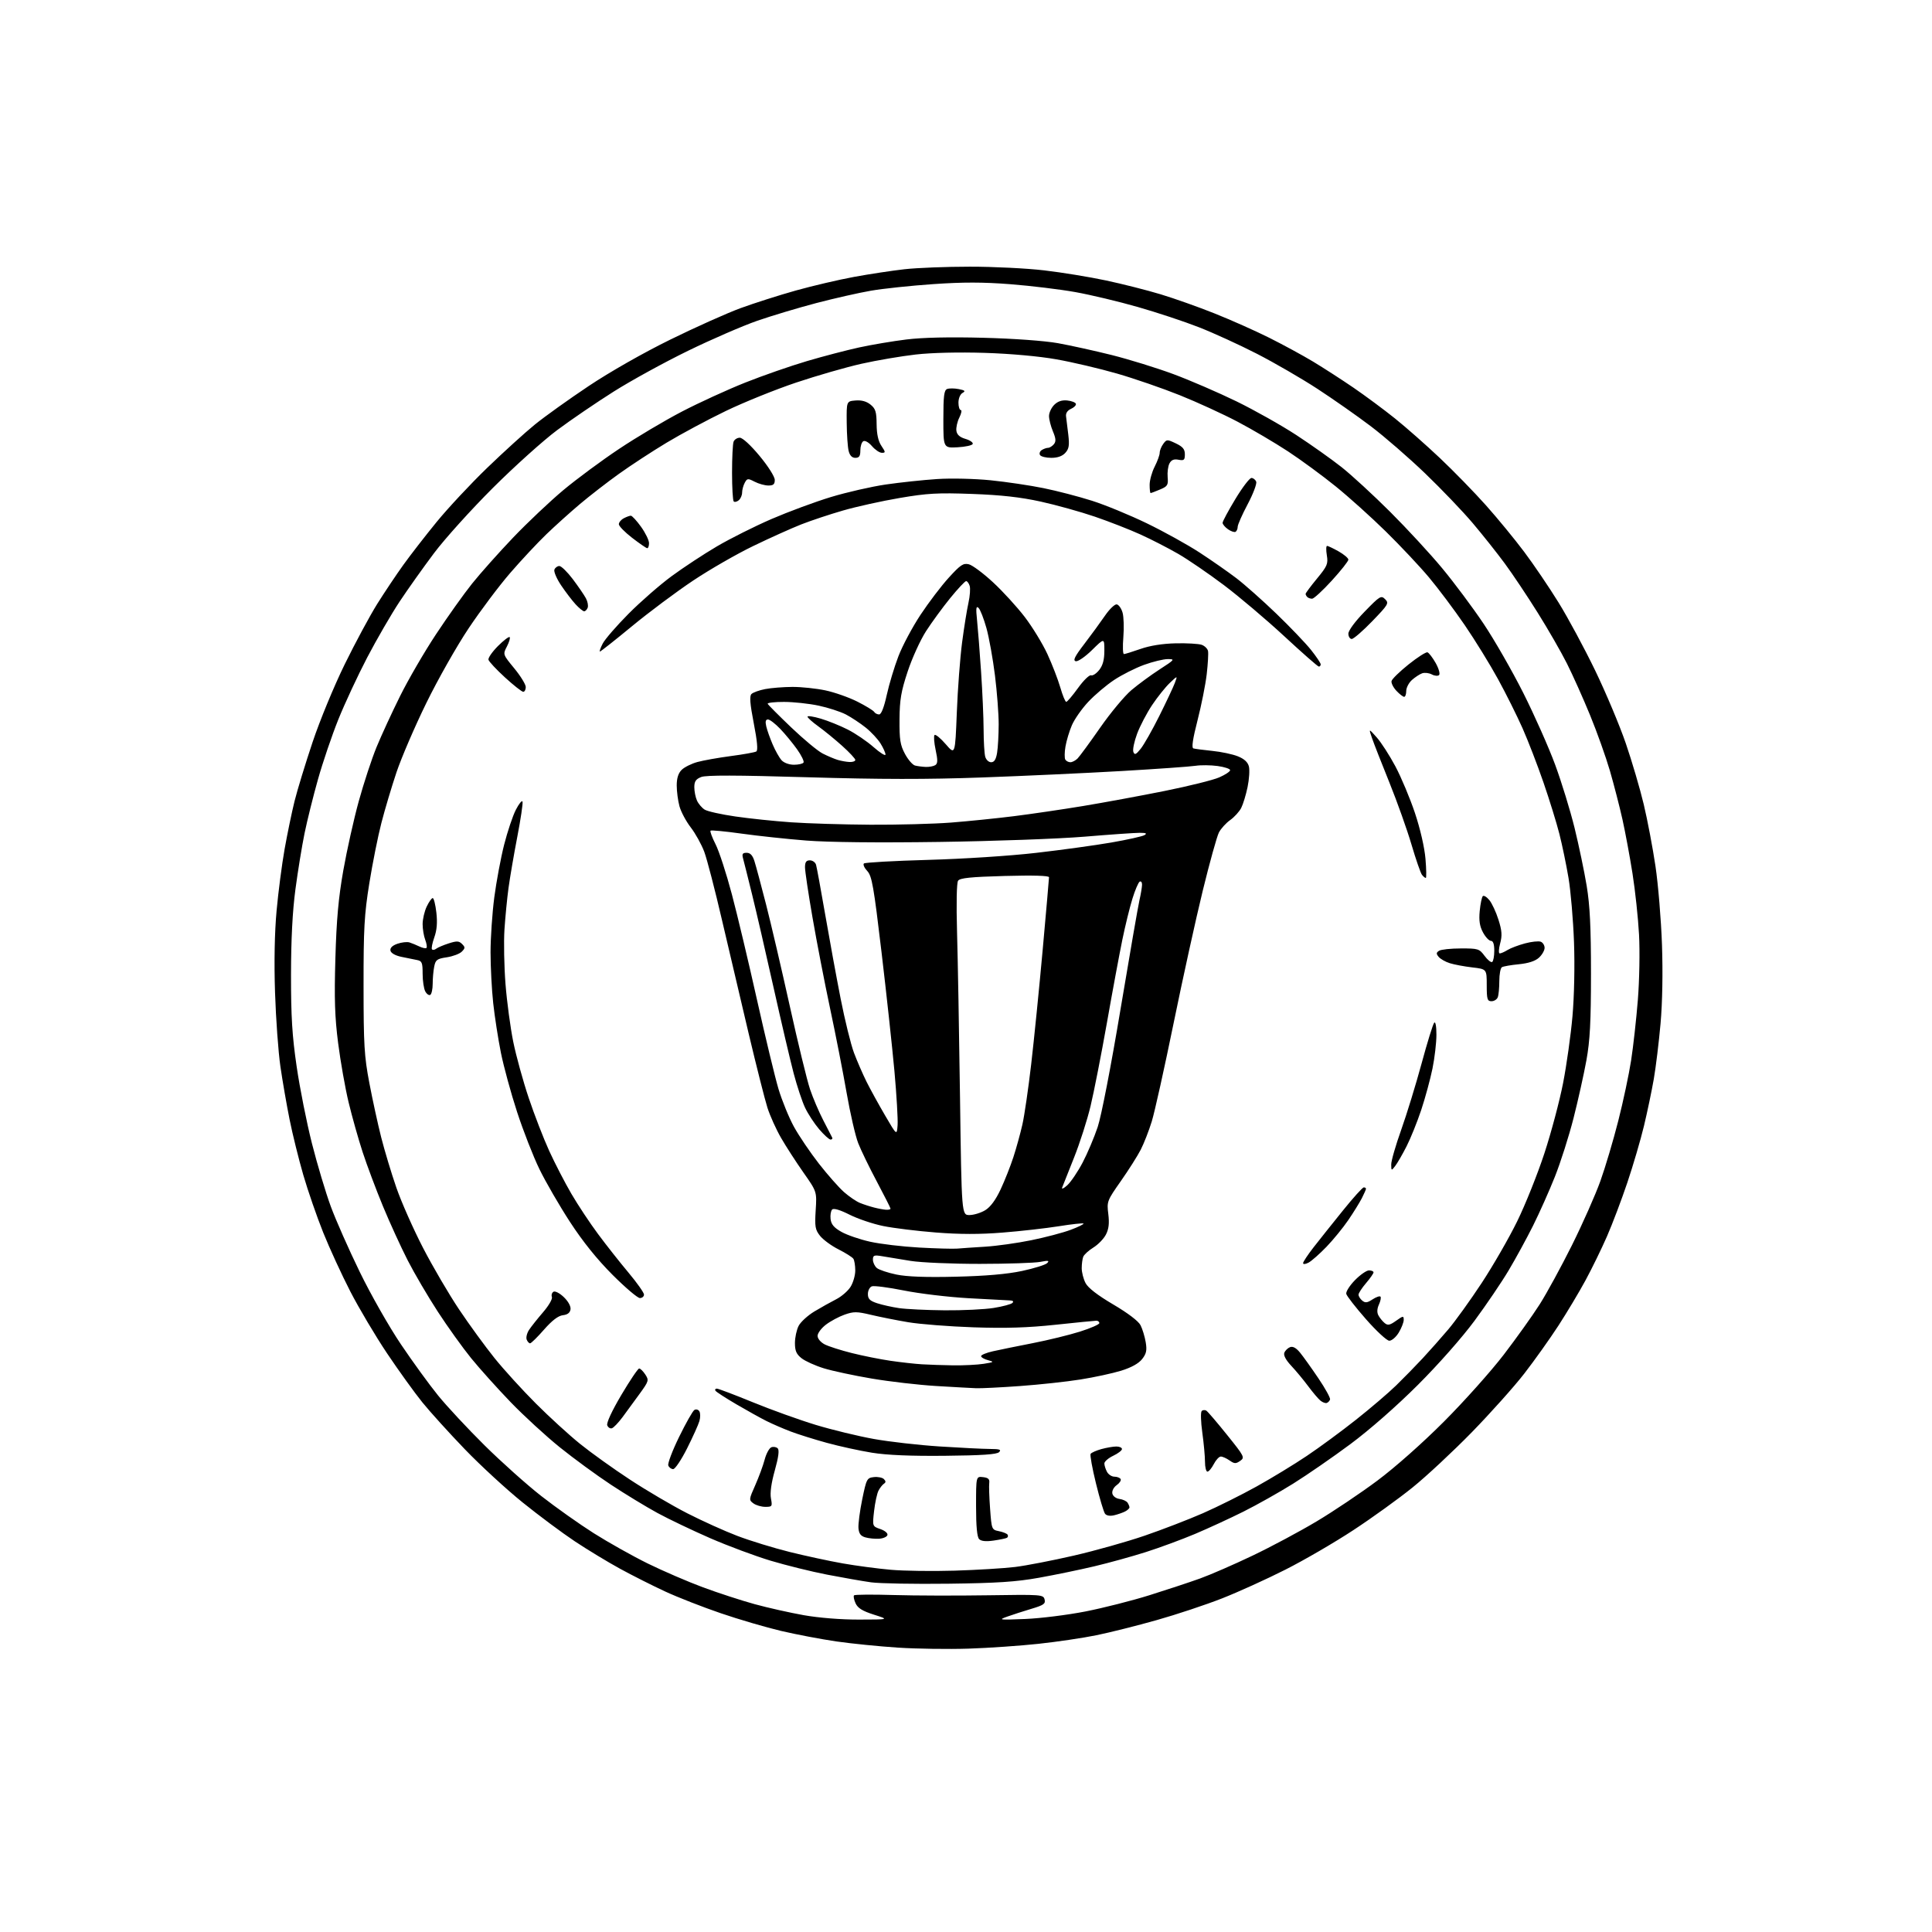 <?xml version="1.0" encoding="UTF-8" standalone="no"?>
<svg 
  version="1.1" 
  xmlns="http://www.w3.org/2000/svg" 
  xmlns:xlink="http://www.w3.org/1999/xlink" 
  xmlns:svg="http://www.w3.org/2000/svg"
  xmlns:rdf="http://www.w3.org/1999/02/22-rdf-syntax-ns#"
  xmlns:cc="http://creativecommons.org/ns#"
  xmlns:dc="http://purl.org/dc/elements/1.1/"
  viewBox="0 0 768 768"
  width="768"
  height="768"
>
<style>svg {background-color: white; }</style>"
<path stroke="none" fill="black" fill-rule="evenodd" d="M385.00,655.36C377.02,655.62 364.43,655.44 357.00,654.96C349.57,654.48 338.55,653.37 332.50,652.50C326.45,651.62 316.55,649.74 310.50,648.32C304.45,646.89 293.65,643.73 286.50,641.28C279.35,638.84 269.45,634.97 264.50,632.68C259.55,630.40 251.45,626.31 246.50,623.61C241.55,620.90 233.45,615.99 228.50,612.70C223.55,609.41 214.22,602.46 207.77,597.26C201.32,592.06 190.97,582.53 184.77,576.09C178.57,569.65 170.97,561.26 167.88,557.44C164.79,553.62 158.49,544.87 153.88,538.00C149.27,531.12 142.70,520.06 139.28,513.43C135.86,506.79 131.00,496.22 128.48,489.95C125.96,483.67 122.39,473.35 120.55,467.02C118.72,460.68 116.26,450.77 115.11,445.00C113.95,439.23 112.31,429.77 111.47,424.00C110.63,418.23 109.67,404.95 109.33,394.50C108.93,382.37 109.16,370.62 109.95,362.00C110.63,354.57 112.06,343.55 113.14,337.50C114.22,331.45 115.99,322.90 117.08,318.50C118.17,314.10 121.40,303.54 124.25,295.03C127.12,286.44 132.82,272.64 137.05,264.03C141.24,255.49 147.05,244.71 149.95,240.07C152.86,235.44 157.52,228.46 160.32,224.57C163.11,220.68 169.07,213.00 173.56,207.50C178.06,202.00 187.09,192.32 193.64,186.00C200.19,179.68 208.74,171.91 212.65,168.74C216.55,165.57 226.17,158.69 234.02,153.45C242.41,147.85 255.74,140.26 266.39,135.03C276.35,130.13 288.93,124.50 294.33,122.51C299.74,120.53 309.64,117.37 316.33,115.49C323.03,113.62 333.45,111.18 339.50,110.07C345.55,108.96 354.55,107.59 359.50,107.03C364.45,106.47 376.15,106.01 385.51,106.01C394.86,106.00 408.19,106.66 415.12,107.48C422.06,108.29 433.08,110.09 439.62,111.48C446.15,112.87 455.94,115.35 461.37,116.99C466.80,118.63 476.48,122.06 482.87,124.62C489.27,127.17 499.00,131.50 504.50,134.25C510.00,137.00 517.88,141.28 522.00,143.76C526.12,146.25 533.33,150.90 538.00,154.09C542.67,157.29 550.10,162.79 554.50,166.32C558.90,169.85 566.96,176.96 572.42,182.12C577.88,187.28 586.09,195.71 590.68,200.86C595.27,206.00 602.11,214.33 605.88,219.36C609.65,224.38 615.80,233.45 619.54,239.50C623.29,245.55 629.83,257.70 634.09,266.50C638.34,275.30 643.83,288.35 646.28,295.50C648.73,302.65 651.95,313.58 653.42,319.78C654.90,325.99 656.99,337.01 658.07,344.28C659.15,351.55 660.32,365.60 660.66,375.50C661.05,386.62 660.83,398.63 660.09,406.92C659.43,414.30 658.23,424.20 657.41,428.92C656.59,433.64 654.83,442.03 653.50,447.58C652.17,453.12 649.20,463.24 646.90,470.08C644.60,476.91 640.95,486.55 638.79,491.50C636.62,496.45 632.78,504.32 630.24,509.00C627.71,513.67 622.86,521.77 619.47,527.00C616.07,532.23 609.99,540.77 605.94,546.00C601.89,551.23 592.48,561.74 585.04,569.37C577.59,576.99 567.00,586.87 561.50,591.30C556.00,595.74 545.43,603.37 538.00,608.24C530.58,613.12 518.43,620.19 511.00,623.94C503.58,627.70 492.25,632.84 485.83,635.37C479.41,637.89 467.71,641.79 459.83,644.01C451.95,646.24 441.15,648.95 435.84,650.03C430.53,651.12 420.18,652.65 412.84,653.44C405.50,654.23 392.98,655.10 385.00,655.36zM341.50,643.81C353.50,643.79 353.50,643.79 347.39,641.85C342.81,640.39 340.99,639.26 340.10,637.33C339.45,635.90 339.18,634.48 339.50,634.17C339.81,633.85 346.92,633.80 355.28,634.05C363.65,634.30 380.45,634.34 392.61,634.15C414.02,633.82 414.73,633.87 415.24,635.80C415.68,637.50 414.92,638.05 410.13,639.49C407.03,640.41 402.70,641.81 400.50,642.59C396.70,643.94 397.06,643.99 407.50,643.57C413.55,643.33 424.35,641.98 431.50,640.58C438.65,639.17 450.12,636.26 457.00,634.10C463.88,631.94 472.88,628.97 477.00,627.49C481.12,626.01 490.54,621.91 497.92,618.38C505.31,614.86 516.78,608.72 523.42,604.75C530.07,600.78 540.90,593.51 547.49,588.59C554.54,583.34 565.48,573.64 574.03,565.07C582.02,557.06 592.71,545.10 597.77,538.50C602.82,531.90 609.25,522.90 612.05,518.50C614.85,514.10 620.62,503.52 624.87,495.00C629.11,486.48 634.20,475.00 636.17,469.50C638.14,464.00 641.35,453.20 643.30,445.50C645.26,437.80 647.55,427.00 648.40,421.50C649.25,416.00 650.45,405.20 651.07,397.50C651.69,389.77 651.90,378.13 651.54,371.50C651.18,364.90 650.02,354.00 648.95,347.27C647.89,340.54 646.09,330.87 644.96,325.77C643.82,320.67 641.58,311.98 639.98,306.45C638.37,300.93 634.81,290.93 632.05,284.23C629.30,277.53 625.18,268.33 622.89,263.78C620.61,259.22 615.36,250.10 611.22,243.50C607.09,236.90 601.22,228.12 598.18,224.00C595.15,219.88 589.43,212.68 585.47,208.00C581.52,203.32 573.00,194.42 566.54,188.21C560.08,182.00 550.36,173.56 544.93,169.45C539.51,165.34 529.94,158.64 523.67,154.55C517.40,150.46 506.61,144.21 499.68,140.65C492.76,137.10 482.36,132.34 476.57,130.08C470.79,127.81 459.86,124.19 452.28,122.03C444.70,119.86 433.51,117.19 427.41,116.10C421.31,115.01 409.72,113.61 401.66,112.98C390.82,112.13 382.82,112.12 371.01,112.94C362.22,113.54 351.09,114.72 346.27,115.55C341.44,116.38 331.65,118.60 324.50,120.47C317.35,122.35 306.77,125.52 301.00,127.52C295.23,129.53 282.85,134.89 273.50,139.45C264.15,144.00 250.85,151.30 243.95,155.66C237.04,160.02 226.92,166.92 221.45,171.00C215.98,175.08 204.49,185.41 195.92,193.96C187.35,202.51 176.83,214.16 172.55,219.86C168.27,225.56 162.08,234.27 158.80,239.22C155.52,244.18 149.75,254.14 145.97,261.36C142.20,268.59 137.03,279.68 134.49,286.00C131.95,292.32 128.31,303.02 126.41,309.77C124.50,316.53 122.10,326.20 121.06,331.27C120.02,336.35 118.39,346.35 117.44,353.50C116.27,362.27 115.70,373.34 115.68,387.50C115.67,404.15 116.13,411.71 117.93,424.00C119.17,432.52 121.91,446.28 124.01,454.57C126.11,462.85 129.48,474.10 131.49,479.57C133.50,485.03 138.70,496.77 143.03,505.66C147.36,514.56 154.71,527.49 159.38,534.40C164.04,541.32 170.69,550.47 174.16,554.74C177.62,559.01 185.91,567.90 192.57,574.50C199.24,581.10 209.39,590.18 215.13,594.67C220.87,599.16 230.28,605.83 236.04,609.48C241.79,613.12 251.45,618.54 257.50,621.52C263.55,624.49 273.43,628.75 279.46,630.99C285.49,633.22 294.72,636.23 299.96,637.67C305.21,639.11 314.00,641.08 319.50,642.06C325.49,643.12 334.31,643.83 341.50,643.81zM377.00,629.55C363.52,629.72 349.70,629.47 346.27,629.00C342.85,628.52 334.97,627.14 328.77,625.94C322.57,624.74 312.47,622.24 306.33,620.40C300.19,618.55 289.39,614.53 282.33,611.46C275.27,608.38 265.83,603.87 261.34,601.43C256.86,598.99 248.53,593.93 242.84,590.18C237.15,586.43 228.00,579.73 222.50,575.30C217.00,570.86 208.22,562.80 202.98,557.37C197.75,551.94 190.69,544.09 187.30,539.92C183.91,535.74 177.94,527.42 174.04,521.42C170.13,515.41 164.74,506.23 162.06,501.00C159.39,495.77 154.96,486.10 152.23,479.50C149.50,472.90 145.87,463.23 144.16,458.00C142.45,452.77 139.94,443.87 138.58,438.21C137.22,432.55 135.35,421.97 134.42,414.71C133.09,404.32 132.85,397.13 133.32,381.00C133.76,365.52 134.54,356.95 136.47,346.00C137.88,338.02 140.64,325.65 142.61,318.50C144.58,311.35 147.76,301.68 149.68,297.00C151.60,292.32 155.83,283.16 159.07,276.64C162.31,270.11 168.72,259.09 173.32,252.14C177.91,245.19 184.36,236.12 187.66,232.00C190.96,227.88 198.32,219.62 204.03,213.64C209.74,207.67 218.71,199.20 223.96,194.81C229.21,190.43 239.16,183.06 246.09,178.45C253.01,173.83 264.26,167.15 271.09,163.60C277.91,160.05 289.24,154.87 296.25,152.08C303.26,149.29 314.28,145.46 320.75,143.55C327.21,141.64 336.55,139.20 341.50,138.12C346.45,137.04 354.92,135.61 360.32,134.95C366.67,134.16 377.44,133.92 390.82,134.27C402.99,134.58 415.20,135.47 420.50,136.41C425.45,137.30 435.12,139.43 442.00,141.15C448.88,142.88 459.90,146.29 466.50,148.74C473.10,151.19 484.35,156.06 491.50,159.54C498.65,163.03 509.36,169.06 515.29,172.93C521.22,176.81 529.32,182.55 533.29,185.69C537.26,188.83 545.94,196.82 552.59,203.45C559.24,210.08 568.58,220.19 573.33,225.93C578.09,231.67 585.48,241.57 589.74,247.93C594.01,254.29 601.12,266.70 605.55,275.50C609.97,284.30 615.67,297.12 618.20,304.00C620.74,310.88 624.21,322.19 625.92,329.13C627.62,336.08 629.79,346.43 630.73,352.13C632.02,359.93 632.44,368.57 632.44,387.00C632.43,406.29 632.05,413.63 630.62,421.50C629.62,427.00 627.32,437.35 625.50,444.50C623.68,451.65 620.34,462.12 618.09,467.77C615.84,473.42 611.93,482.19 609.39,487.27C606.85,492.35 602.50,500.32 599.71,505.00C596.93,509.68 590.83,518.67 586.16,525.00C581.23,531.68 571.78,542.39 563.59,550.56C555.15,558.99 544.41,568.41 536.80,574.06C529.81,579.26 519.56,586.33 514.02,589.79C508.49,593.24 499.58,598.25 494.23,600.92C488.88,603.59 480.23,607.57 475.00,609.78C469.77,611.98 461.00,615.22 455.50,616.97C450.00,618.72 440.78,621.27 435.02,622.63C429.26,624.00 419.36,626.04 413.02,627.18C403.93,628.81 396.33,629.31 377.00,629.55zM379.50,624.36C388.30,624.09 399.10,623.43 403.50,622.90C407.90,622.36 418.43,620.32 426.89,618.37C435.36,616.42 448.01,612.86 455.00,610.46C461.99,608.07 472.43,604.04 478.20,601.52C483.96,598.99 493.56,594.21 499.53,590.89C505.50,587.57 514.46,582.12 519.44,578.77C524.43,575.43 533.23,568.96 539.00,564.39C544.77,559.82 551.98,553.67 555.00,550.72C558.02,547.78 562.77,542.92 565.55,539.93C568.32,536.94 572.88,531.80 575.68,528.50C578.48,525.20 584.47,516.88 589.00,510.00C593.52,503.12 599.87,492.10 603.10,485.50C606.34,478.90 611.20,466.75 613.91,458.50C616.62,450.25 619.97,437.65 621.36,430.50C622.75,423.35 624.43,411.43 625.08,404.00C625.78,396.05 626.03,383.92 625.69,374.50C625.37,365.70 624.39,354.23 623.51,349.00C622.63,343.77 621.00,335.90 619.88,331.50C618.77,327.10 615.91,317.88 613.54,311.00C611.17,304.12 607.43,294.45 605.24,289.50C603.04,284.55 598.67,275.77 595.51,270.00C592.36,264.23 586.40,254.55 582.26,248.50C578.12,242.45 571.72,233.90 568.02,229.50C564.33,225.10 556.62,216.91 550.90,211.29C545.18,205.67 536.23,197.61 531.00,193.38C525.77,189.14 517.23,182.87 512.00,179.43C506.77,176.00 497.77,170.70 492.00,167.66C486.23,164.62 475.88,159.87 469.00,157.11C462.12,154.35 450.88,150.47 444.00,148.49C437.12,146.51 426.32,143.97 420.00,142.85C413.01,141.61 401.82,140.60 391.47,140.27C381.07,139.95 370.35,140.20 363.97,140.93C358.21,141.59 348.55,143.23 342.50,144.59C336.45,145.94 324.75,149.31 316.50,152.07C308.25,154.84 295.65,159.93 288.50,163.38C281.35,166.83 270.77,172.50 265.00,175.97C259.23,179.44 250.68,185.03 246.00,188.39C241.32,191.74 234.35,197.15 230.50,200.40C226.65,203.65 220.65,209.05 217.17,212.40C213.68,215.76 207.23,222.66 202.83,227.75C198.43,232.83 190.99,242.73 186.30,249.75C181.60,256.76 174.02,270.15 169.45,279.50C164.87,288.85 159.55,301.23 157.61,307.00C155.68,312.77 152.97,321.83 151.61,327.12C150.24,332.41 148.08,343.21 146.81,351.12C144.81,363.57 144.50,369.06 144.52,392.00C144.53,415.38 144.80,419.91 146.82,430.50C148.07,437.10 150.19,446.81 151.52,452.08C152.86,457.35 155.57,466.35 157.55,472.08C159.53,477.81 164.30,488.57 168.14,496.00C171.98,503.43 178.43,514.45 182.48,520.50C186.53,526.55 192.88,535.26 196.58,539.86C200.28,544.46 207.67,552.57 212.99,557.89C218.31,563.22 226.23,570.45 230.58,573.96C234.94,577.48 243.88,583.89 250.47,588.20C257.05,592.52 267.26,598.52 273.15,601.53C279.05,604.55 288.01,608.60 293.07,610.53C298.14,612.46 307.50,615.34 313.89,616.93C320.28,618.51 329.81,620.57 335.08,621.49C340.35,622.42 348.90,623.55 354.08,624.01C359.26,624.47 370.70,624.63 379.50,624.36zM394.98,612.40C391.95,612.84 390.05,612.65 389.23,611.83C388.40,611.00 388.00,606.78 388.00,598.73C388.00,586.87 388.00,586.87 390.75,587.18C392.84,587.42 393.44,587.98 393.24,589.50C393.09,590.60 393.24,595.23 393.58,599.79C394.18,607.98 394.22,608.09 397.11,608.67C398.72,608.99 400.26,609.62 400.54,610.06C400.81,610.50 400.69,611.06 400.27,611.30C399.84,611.55 397.46,612.04 394.98,612.40zM349.42,611.67C347.82,611.77 345.38,611.53 344.00,611.13C342.15,610.61 341.44,609.65 341.25,607.46C341.12,605.83 341.79,600.67 342.75,596.00C344.43,587.86 344.62,587.49 347.37,587.17C348.95,586.99 350.75,587.35 351.36,587.96C352.17,588.77 352.18,589.28 351.39,589.79C350.79,590.18 349.81,591.42 349.22,592.55C348.63,593.68 347.84,597.33 347.46,600.66C346.77,606.73 346.77,606.73 349.98,607.84C351.81,608.48 353.00,609.50 352.76,610.23C352.53,610.93 351.03,611.58 349.42,611.67zM442.86,602.35C441.26,602.73 439.85,602.50 439.27,601.74C438.75,601.06 437.12,595.62 435.66,589.66C434.19,583.69 433.24,578.42 433.53,577.94C433.83,577.47 435.74,576.61 437.79,576.04C439.83,575.48 442.51,575.01 443.75,575.01C444.99,575.00 446.00,575.46 446.00,576.02C446.00,576.58 444.43,577.78 442.50,578.70C440.57,579.62 439.00,580.99 439.00,581.75C439.00,582.51 439.47,584.00 440.04,585.07C440.60,586.13 441.93,587.00 442.98,587.00C444.02,587.00 445.14,587.42 445.46,587.93C445.77,588.44 445.08,589.53 443.93,590.34C442.74,591.17 441.97,592.62 442.17,593.66C442.37,594.73 443.56,595.65 445.01,595.85C446.38,596.04 447.83,596.72 448.23,597.35C448.64,597.98 448.98,598.82 448.98,599.21C448.99,599.61 448.21,600.33 447.25,600.83C446.29,601.32 444.31,602.01 442.86,602.35zM304.24,599.00C302.67,599.00 300.53,598.38 299.50,597.62C297.67,596.29 297.69,596.07 300.23,590.37C301.66,587.14 303.35,582.56 303.97,580.20C304.59,577.83 305.79,575.64 306.62,575.32C307.45,575.00 308.59,575.19 309.15,575.75C309.84,576.44 309.47,579.26 308.00,584.51C306.60,589.49 306.05,593.46 306.46,595.63C307.06,598.82 306.94,599.00 304.24,599.00zM479.97,585.00C479.44,585.00 479.00,583.23 479.00,581.07C479.00,578.91 478.52,573.68 477.93,569.44C477.34,565.21 477.23,561.37 477.69,560.91C478.14,560.46 478.99,560.40 479.57,560.79C480.16,561.18 483.86,565.51 487.80,570.42C494.69,578.98 494.89,579.39 492.99,580.72C491.27,581.92 490.69,581.90 488.78,580.56C487.56,579.70 485.99,579.00 485.30,579.00C484.61,579.00 483.35,580.35 482.50,582.00C481.65,583.65 480.51,585.00 479.97,585.00zM267.60,584.00C266.84,584.00 265.96,583.35 265.66,582.55C265.35,581.76 267.29,576.63 269.97,571.17C272.64,565.70 275.37,560.89 276.03,560.48C276.68,560.08 277.57,560.31 278.00,561.01C278.43,561.70 278.44,563.45 278.03,564.88C277.62,566.32 275.41,571.21 273.13,575.75C270.85,580.29 268.36,584.00 267.60,584.00zM375.70,578.70C362.07,578.84 352.62,578.44 346.63,577.48C341.75,576.69 333.65,574.92 328.63,573.54C323.61,572.16 317.08,570.11 314.13,568.98C311.17,567.84 306.89,565.98 304.63,564.85C302.36,563.71 296.99,560.73 292.70,558.22C288.42,555.71 284.68,553.29 284.40,552.83C284.11,552.37 284.37,552.00 284.96,552.00C285.55,552.00 291.99,554.44 299.27,557.42C306.54,560.40 317.82,564.46 324.32,566.43C330.83,568.40 341.19,570.91 347.34,572.01C353.50,573.12 365.28,574.46 373.52,574.99C381.76,575.52 390.73,575.97 393.45,575.98C397.41,576.00 398.15,576.25 397.15,577.25C396.25,578.15 390.30,578.56 375.70,578.70zM243.25,567.75C242.56,567.98 241.73,567.45 241.39,566.58C241.03,565.62 243.23,560.86 247.00,554.50C250.42,548.72 253.61,544.00 254.08,544.00C254.56,544.00 255.66,545.08 256.52,546.39C258.01,548.67 257.91,549.03 254.29,554.02C252.21,556.89 249.15,561.07 247.50,563.30C245.85,565.52 243.94,567.53 243.25,567.75zM527.40,557.70C526.86,557.88 525.73,557.46 524.88,556.76C524.04,556.07 521.84,553.48 520.00,551.00C518.16,548.52 515.14,544.89 513.29,542.92C511.16,540.65 510.15,538.76 510.54,537.75C510.88,536.87 511.90,535.87 512.82,535.51C513.94,535.09 515.25,535.81 516.79,537.69C518.05,539.23 521.34,543.83 524.08,547.89C526.83,551.95 528.92,555.75 528.72,556.33C528.53,556.90 527.93,557.52 527.40,557.70zM388.00,551.84C386.07,551.77 378.87,551.36 371.99,550.95C365.12,550.53 353.68,549.21 346.58,548.01C339.48,546.81 330.88,544.97 327.47,543.92C324.07,542.87 320.09,541.07 318.64,539.93C316.58,538.31 316.00,536.98 316.00,533.88C316.00,531.69 316.66,528.62 317.47,527.05C318.28,525.49 321.10,522.91 323.72,521.33C326.35,519.75 330.25,517.57 332.39,516.48C334.53,515.39 337.11,513.15 338.13,511.50C339.16,509.85 339.99,506.93 339.98,505.00C339.97,503.07 339.64,501.00 339.23,500.38C338.83,499.77 336.18,498.09 333.35,496.66C330.52,495.24 327.21,492.81 325.99,491.28C324.05,488.83 323.84,487.63 324.25,481.10C324.72,473.70 324.72,473.70 319.38,466.10C316.45,461.92 312.44,455.73 310.49,452.34C308.53,448.96 306.10,443.56 305.07,440.34C304.05,437.13 300.71,423.93 297.64,411.00C294.57,398.07 289.78,377.69 286.99,365.69C284.21,353.70 281.04,341.50 279.95,338.58C278.85,335.66 276.44,331.30 274.57,328.89C272.71,326.47 270.70,322.70 270.10,320.50C269.50,318.30 269.01,314.59 269.01,312.25C269.00,309.37 269.63,307.37 270.95,306.05C272.02,304.98 274.83,303.57 277.20,302.92C279.56,302.27 285.58,301.20 290.56,300.54C295.54,299.89 300.08,299.07 300.65,298.72C301.35,298.29 301.01,294.60 299.64,287.54C298.13,279.75 297.89,276.71 298.72,275.88C299.33,275.27 301.79,274.38 304.17,273.92C306.55,273.46 311.43,273.08 315.00,273.06C318.57,273.05 324.48,273.67 328.12,274.44C331.76,275.21 337.47,277.22 340.80,278.90C344.13,280.58 347.14,282.42 347.49,282.98C347.83,283.54 348.72,284.00 349.46,284.00C350.32,284.00 351.41,281.21 352.50,276.25C353.44,271.99 355.52,265.08 357.12,260.91C358.72,256.73 362.67,249.31 365.91,244.41C369.15,239.51 374.22,232.84 377.19,229.59C381.83,224.50 382.94,223.77 385.15,224.32C386.57,224.68 390.88,227.89 394.74,231.47C398.61,235.04 404.27,241.24 407.34,245.24C410.40,249.24 414.46,255.89 416.36,260.01C418.26,264.13 420.56,270.09 421.48,273.25C422.39,276.41 423.46,279.00 423.85,279.00C424.24,279.00 426.35,276.52 428.53,273.50C430.71,270.47 433.05,268.20 433.71,268.45C434.38,268.70 435.84,267.74 436.96,266.32C438.40,264.49 439.00,262.25 439.00,258.65C439.00,253.58 439.00,253.58 434.12,258.38C431.42,261.04 428.52,263.04 427.65,262.85C426.42,262.58 427.20,260.99 431.02,256.00C433.75,252.43 437.45,247.36 439.24,244.75C441.03,242.14 443.14,240.11 443.93,240.25C444.71,240.39 445.75,241.85 446.23,243.50C446.71,245.15 446.85,249.54 446.55,253.25C446.24,256.96 446.34,260.00 446.78,260.00C447.21,260.00 450.18,259.08 453.38,257.96C457.11,256.65 462.12,255.85 467.35,255.73C471.83,255.63 476.48,255.90 477.69,256.32C478.89,256.75 480.02,257.86 480.21,258.80C480.40,259.73 480.16,263.88 479.69,268.00C479.21,272.12 477.57,280.37 476.04,286.33C474.15,293.70 473.61,297.27 474.38,297.50C475.00,297.69 478.38,298.13 481.89,298.49C485.41,298.84 489.98,299.81 492.05,300.64C494.61,301.66 496.02,302.96 496.46,304.69C496.81,306.08 496.57,309.76 495.93,312.86C495.29,315.96 494.15,319.70 493.40,321.17C492.65,322.64 490.67,324.81 489.00,326.00C487.33,327.19 485.32,329.41 484.53,330.94C483.74,332.48 480.84,342.90 478.10,354.11C475.36,365.33 470.15,389.02 466.52,406.77C462.89,424.52 458.99,442.07 457.85,445.77C456.71,449.47 454.74,454.52 453.47,457.00C452.20,459.48 448.64,465.10 445.55,469.50C440.07,477.31 439.95,477.62 440.57,482.61C441.02,486.31 440.76,488.56 439.62,490.76C438.76,492.44 436.51,494.76 434.62,495.92C432.74,497.09 430.93,498.74 430.60,499.60C430.27,500.46 430.00,502.50 430.00,504.13C430.00,505.76 430.68,508.42 431.51,510.02C432.51,511.95 436.26,514.85 442.52,518.54C448.38,521.99 452.54,525.15 453.39,526.81C454.14,528.29 455.07,531.32 455.44,533.55C455.98,536.81 455.70,538.11 454.00,540.27C452.63,542.01 449.72,543.62 445.69,544.87C442.28,545.92 434.99,547.50 429.48,548.37C423.98,549.25 413.18,550.42 405.49,550.97C397.80,551.53 389.93,551.92 388.00,551.84zM379.00,542.75C383.12,542.80 388.52,542.53 391.00,542.14C395.18,541.48 395.30,541.37 392.75,540.69C391.24,540.29 390.00,539.57 390.00,539.08C390.00,538.60 392.14,537.72 394.75,537.14C397.36,536.55 404.45,535.11 410.50,533.93C416.55,532.75 424.99,530.69 429.25,529.35C433.51,528.01 437.00,526.48 437.00,525.96C437.00,525.43 436.48,525.00 435.84,525.00C435.20,525.00 427.89,525.73 419.59,526.61C408.56,527.79 399.79,528.06 387.00,527.63C377.38,527.30 365.68,526.39 361.00,525.60C356.32,524.81 349.65,523.48 346.17,522.65C340.62,521.33 339.35,521.32 335.74,522.59C333.48,523.39 330.14,525.18 328.32,526.57C326.49,527.96 325.00,529.97 325.00,531.03C325.00,532.12 326.21,533.57 327.82,534.41C329.37,535.21 334.21,536.76 338.57,537.85C342.93,538.95 349.88,540.34 354.00,540.94C358.12,541.54 363.75,542.17 366.50,542.33C369.25,542.50 374.88,542.69 379.00,542.75zM210.72,533.99C210.29,533.99 209.68,533.32 209.36,532.49C209.04,531.66 209.47,529.93 210.32,528.63C211.17,527.34 213.68,524.19 215.89,521.62C218.11,519.06 219.69,516.34 219.39,515.58C219.10,514.82 219.38,513.88 220.01,513.49C220.65,513.10 222.47,514.03 224.12,515.62C225.89,517.31 226.96,519.27 226.79,520.48C226.59,521.85 225.62,522.60 223.75,522.82C221.90,523.03 219.46,524.90 216.25,528.55C213.64,531.54 211.15,533.98 210.72,533.99zM552.26,532.96C551.29,532.95 547.12,529.09 543.00,524.40C538.88,519.71 535.34,515.17 535.16,514.32C534.97,513.47 536.52,511.03 538.61,508.89C540.70,506.75 543.21,505.00 544.20,505.00C545.19,505.00 546.00,505.35 546.00,505.79C546.00,506.22 544.67,508.13 543.04,510.04C541.41,511.94 540.06,514.01 540.04,514.63C540.02,515.25 540.67,516.31 541.49,517.00C542.70,518.00 543.49,517.91 545.58,516.54C547.01,515.60 548.43,515.10 548.75,515.42C549.07,515.73 548.80,517.14 548.16,518.55C547.39,520.24 547.31,521.72 547.94,522.89C548.46,523.87 549.57,525.23 550.41,525.93C551.66,526.96 552.47,526.80 554.96,525.03C557.77,523.03 558.00,523.00 558.00,524.68C557.99,525.68 557.10,527.96 556.01,529.75C554.92,531.54 553.24,532.98 552.26,532.96zM375.50,520.87C382.65,520.93 391.43,520.51 395.00,519.93C398.57,519.36 401.93,518.46 402.45,517.94C403.05,517.35 402.68,516.98 401.45,516.94C400.38,516.91 392.98,516.51 385.00,516.06C377.02,515.61 365.46,514.23 359.31,512.99C353.15,511.76 347.41,511.01 346.56,511.34C345.70,511.67 345.00,513.04 345.00,514.39C345.00,516.33 345.77,517.10 348.65,518.05C350.66,518.71 354.60,519.59 357.40,520.00C360.21,520.41 368.35,520.80 375.50,520.87zM254.36,516.00C253.46,516.00 248.56,511.84 243.48,506.75C237.34,500.60 231.67,493.56 226.58,485.74C222.37,479.27 216.91,469.84 214.45,464.79C211.99,459.74 207.99,449.51 205.56,442.06C203.12,434.60 200.23,424.00 199.12,418.50C198.02,413.00 196.64,404.13 196.06,398.79C195.48,393.45 195.00,384.36 195.00,378.59C195.00,372.82 195.67,362.97 196.49,356.70C197.32,350.43 199.07,341.02 200.40,335.79C201.73,330.57 203.82,324.31 205.06,321.90C206.30,319.48 207.49,318.02 207.71,318.66C207.93,319.30 206.99,325.60 205.63,332.66C204.27,339.72 202.70,348.88 202.14,353.00C201.58,357.12 200.86,364.55 200.53,369.50C200.21,374.45 200.40,384.22 200.95,391.22C201.50,398.21 202.89,408.54 204.03,414.16C205.18,419.79 207.94,429.81 210.17,436.44C212.39,443.08 216.06,452.55 218.32,457.50C220.58,462.45 224.56,470.14 227.15,474.58C229.75,479.03 234.52,486.23 237.76,490.58C240.99,494.94 246.42,501.82 249.82,505.87C253.22,509.93 256.00,513.86 256.00,514.62C256.00,515.38 255.26,516.00 254.36,516.00zM380.00,507.51C391.84,507.23 400.34,506.49 406.27,505.23C411.09,504.20 415.59,502.79 416.27,502.10C417.26,501.09 416.71,501.00 413.50,501.62C411.30,502.04 400.50,502.40 389.50,502.41C378.50,502.42 366.12,501.89 362.00,501.23C357.88,500.56 352.81,499.73 350.75,499.38C347.45,498.82 347.00,498.98 347.00,500.75C347.00,501.85 347.71,503.34 348.57,504.06C349.44,504.78 352.93,505.95 356.32,506.65C360.53,507.52 368.10,507.80 380.00,507.51zM520.19,501.90C518.97,502.55 518.00,502.65 518.00,502.12C518.00,501.61 519.87,498.78 522.16,495.84C524.45,492.90 529.68,486.34 533.79,481.25C537.89,476.16 541.64,472.00 542.12,472.00C542.61,472.00 543.00,472.25 543.00,472.55C543.00,472.85 542.26,474.54 541.36,476.30C540.45,478.06 538.03,481.98 535.97,485.00C533.91,488.02 530.01,492.80 527.30,495.62C524.59,498.43 521.39,501.26 520.19,501.90zM380.50,496.34C382.15,496.19 387.17,495.85 391.65,495.58C396.14,495.30 404.36,494.15 409.93,493.01C415.50,491.88 422.55,490.02 425.60,488.88C428.64,487.74 430.95,486.61 430.71,486.38C430.48,486.14 426.06,486.62 420.89,487.45C415.73,488.27 405.67,489.41 398.55,489.97C389.51,490.70 381.50,490.69 372.05,489.94C364.60,489.36 355.15,488.20 351.07,487.36C346.98,486.53 340.96,484.49 337.69,482.84C333.92,480.94 331.40,480.20 330.80,480.80C330.27,481.33 329.99,483.04 330.17,484.60C330.42,486.72 331.53,488.03 334.50,489.70C336.70,490.94 341.82,492.70 345.87,493.60C349.92,494.51 358.70,495.55 365.37,495.92C372.04,496.29 378.85,496.48 380.50,496.34zM385.38,483.00C387.10,482.99 389.91,482.13 391.64,481.08C393.71,479.82 395.79,477.01 397.75,472.83C399.38,469.35 401.67,463.57 402.83,460.00C404.00,456.43 405.61,450.57 406.42,447.00C407.23,443.43 408.80,432.62 409.92,423.00C411.04,413.38 413.09,392.95 414.48,377.60C415.86,362.26 417.00,349.26 417.00,348.72C417.00,348.08 410.69,347.90 399.40,348.21C385.84,348.58 381.59,349.02 380.85,350.10C380.28,350.94 380.12,359.14 380.44,370.50C380.74,380.95 381.27,410.54 381.62,436.25C382.26,483.00 382.26,483.00 385.38,483.00zM352.25,480.90C353.21,480.95 354.00,480.76 354.00,480.47C354.00,480.17 351.55,475.33 348.57,469.72C345.58,464.10 342.23,457.20 341.14,454.40C340.04,451.59 337.97,442.59 336.54,434.40C335.11,426.20 332.15,411.07 329.95,400.76C327.76,390.45 324.63,374.25 322.99,364.76C321.34,355.27 320.00,346.26 320.00,344.75C320.00,342.70 320.49,342.00 321.93,342.00C323.00,342.00 324.10,342.79 324.39,343.75C324.67,344.71 326.31,353.60 328.02,363.50C329.73,373.40 332.50,388.48 334.17,397.00C335.84,405.52 338.23,415.22 339.48,418.54C340.73,421.85 342.98,427.03 344.48,430.04C345.98,433.04 349.30,439.08 351.86,443.45C356.50,451.40 356.50,451.40 356.81,447.23C356.97,444.94 356.41,435.29 355.55,425.78C354.68,416.28 352.38,395.00 350.42,378.50C347.31,352.27 346.60,348.22 344.76,346.25C343.60,345.02 343.00,343.67 343.41,343.25C343.83,342.84 355.27,342.20 368.83,341.82C382.77,341.44 401.48,340.23 411.85,339.03C421.94,337.87 435.41,336.02 441.78,334.91C448.15,333.80 454.07,332.49 454.93,331.98C456.10,331.30 455.60,331.06 453.00,331.06C451.07,331.06 441.18,331.75 431.00,332.60C420.82,333.44 394.95,334.38 373.50,334.68C348.97,335.03 329.30,334.82 320.50,334.13C312.80,333.52 301.20,332.28 294.73,331.37C288.25,330.46 282.73,329.94 282.45,330.21C282.18,330.49 283.08,332.92 284.45,335.61C285.83,338.30 288.75,347.25 290.93,355.50C293.12,363.75 297.62,382.65 300.93,397.50C304.25,412.35 308.09,428.29 309.47,432.91C310.86,437.53 313.62,444.28 315.61,447.91C317.60,451.53 322.07,458.13 325.53,462.57C329.00,467.01 333.49,472.10 335.53,473.89C337.56,475.67 340.41,477.61 341.86,478.19C343.31,478.78 345.85,479.60 347.50,480.02C349.15,480.45 351.29,480.84 352.25,480.90zM424.28,471.14C425.70,469.84 428.44,465.79 430.36,462.14C432.28,458.49 434.97,452.12 436.35,448.00C437.79,443.68 441.64,423.88 445.40,401.34C449.01,379.80 452.40,360.22 452.95,357.84C453.50,355.45 453.96,352.69 453.98,351.69C453.99,350.70 453.56,350.15 453.03,350.48C452.49,350.81 451.19,353.88 450.14,357.29C449.08,360.71 447.29,368.00 446.16,373.50C445.03,379.00 442.26,393.85 440.03,406.50C437.79,419.15 434.86,434.07 433.52,439.66C432.18,445.26 429.22,454.48 426.95,460.16C424.67,465.85 422.56,471.18 422.25,472.00C421.92,472.87 422.78,472.50 424.28,471.14zM554.61,463.50C553.10,465.46 553.06,465.44 553.03,462.92C553.01,461.50 554.79,455.31 556.98,449.18C559.17,443.04 562.82,431.15 565.10,422.76C567.37,414.37 569.63,407.07 570.12,406.55C570.64,405.99 571.00,407.96 571.00,411.34C571.00,414.50 570.29,420.55 569.43,424.79C568.56,429.03 566.55,436.43 564.96,441.22C563.36,446.02 560.73,452.54 559.11,455.72C557.49,458.90 555.46,462.40 554.61,463.50zM330.16,453.00C329.61,453.00 327.57,451.15 325.63,448.89C323.70,446.62 321.17,442.76 320.01,440.29C318.85,437.83 316.82,431.70 315.49,426.66C314.16,421.62 310.56,406.25 307.49,392.50C304.42,378.75 300.58,362.10 298.95,355.50C297.33,348.90 295.72,342.49 295.38,341.25C294.89,339.45 295.18,339.00 296.81,339.00C298.23,339.00 299.16,339.99 299.88,342.25C300.46,344.04 302.54,351.79 304.51,359.48C306.48,367.17 310.74,385.43 313.98,400.05C317.21,414.68 320.82,429.49 321.99,432.97C323.16,436.45 325.55,442.04 327.30,445.40C329.05,448.75 330.64,451.84 330.83,452.25C331.01,452.66 330.71,453.00 330.16,453.00zM592.89,398.00C591.23,398.00 591.00,397.21 591.00,391.62C591.00,385.23 591.00,385.23 585.25,384.56C582.09,384.19 578.07,383.44 576.33,382.89C574.59,382.35 572.59,381.21 571.89,380.37C570.86,379.13 570.90,378.68 572.06,377.94C572.85,377.44 576.75,377.02 580.72,377.02C587.57,377.00 588.05,377.15 590.13,379.96C591.33,381.59 592.70,382.69 593.16,382.40C593.62,382.12 594.00,380.11 594.00,377.94C594.00,375.31 593.55,374.00 592.66,374.00C591.92,374.00 590.51,372.50 589.52,370.66C588.19,368.19 587.85,365.95 588.21,362.14C588.49,359.29 589.04,356.63 589.44,356.23C589.84,355.83 591.02,356.55 592.06,357.83C593.10,359.11 594.72,362.61 595.67,365.62C597.05,369.99 597.18,371.88 596.33,375.04C595.74,377.26 595.67,379.00 596.17,379.00C596.67,379.00 598.07,378.39 599.29,377.63C600.50,376.88 603.62,375.71 606.22,375.01C608.81,374.32 611.62,374.02 612.47,374.35C613.31,374.67 614.00,375.77 614.00,376.79C614.00,377.82 612.99,379.57 611.75,380.70C610.27,382.05 607.55,382.93 603.78,383.30C600.63,383.60 597.59,384.14 597.03,384.48C596.46,384.83 596.00,387.30 596.00,389.98C596.00,392.65 595.73,395.55 595.39,396.42C595.06,397.29 593.93,398.00 592.89,398.00zM171.05,395.47C170.53,395.79 169.63,395.17 169.05,394.09C168.47,393.01 168.00,389.86 168.00,387.08C168.00,382.64 167.73,381.99 165.75,381.62C164.51,381.38 161.70,380.81 159.51,380.35C157.07,379.83 155.40,378.86 155.21,377.87C155.01,376.80 155.97,375.86 157.98,375.16C159.67,374.57 161.83,374.33 162.78,374.63C163.73,374.93 165.51,375.67 166.75,376.26C167.99,376.85 169.24,377.10 169.53,376.81C169.82,376.52 169.59,375.06 169.03,373.57C168.46,372.09 168.00,369.28 168.00,367.34C168.00,365.39 168.73,362.27 169.61,360.40C170.50,358.53 171.58,357.00 172.02,357.00C172.45,357.00 173.10,359.59 173.46,362.75C173.92,366.76 173.67,369.76 172.63,372.66C171.82,374.95 171.41,377.08 171.73,377.40C172.05,377.72 172.81,377.60 173.41,377.12C174.01,376.65 176.23,375.70 178.35,375.02C181.59,373.98 182.44,374.01 183.67,375.25C184.97,376.54 184.95,376.91 183.56,378.30C182.69,379.17 180.00,380.18 177.59,380.54C173.72,381.12 173.14,381.55 172.61,384.22C172.27,385.89 172.00,388.97 172.00,391.07C172.00,393.16 171.57,395.15 171.05,395.47zM566.77,349.00C566.48,349.00 565.80,348.44 565.25,347.75C564.71,347.06 562.83,341.64 561.08,335.70C559.33,329.76 555.40,318.74 552.36,311.20C549.31,303.67 546.19,295.70 545.43,293.50C544.04,289.50 544.04,289.50 547.27,293.13C549.05,295.13 552.39,300.32 554.71,304.67C557.02,309.02 560.51,317.34 562.46,323.17C564.56,329.46 566.27,336.87 566.65,341.39C567.00,345.57 567.06,349.00 566.77,349.00zM346.00,327.84C356.73,327.90 371.12,327.52 378.00,326.99C384.88,326.45 396.12,325.31 403.00,324.45C409.88,323.59 422.25,321.77 430.50,320.41C438.75,319.04 453.35,316.35 462.95,314.42C472.55,312.49 482.34,310.06 484.70,309.01C487.07,307.97 489.00,306.68 489.00,306.15C489.00,305.62 486.76,304.88 484.02,304.50C481.28,304.13 477.34,304.09 475.27,304.41C473.20,304.74 460.02,305.67 446.00,306.49C431.98,307.30 407.00,308.46 390.50,309.05C368.41,309.85 350.09,309.83 321.00,308.97C292.72,308.13 280.72,308.10 278.75,308.87C276.61,309.71 276.00,310.61 276.00,312.93C276.00,314.57 276.48,316.96 277.07,318.26C277.66,319.55 279.03,321.16 280.12,321.84C281.21,322.53 286.69,323.75 292.30,324.56C297.91,325.38 307.90,326.42 314.50,326.88C321.10,327.34 335.27,327.77 346.00,327.84zM368.00,304.87C369.38,304.92 371.07,304.60 371.78,304.16C372.78,303.52 372.82,302.24 371.93,298.11C371.31,295.22 371.12,292.56 371.50,292.18C371.89,291.81 373.89,293.45 375.94,295.82C379.68,300.15 379.68,300.15 380.35,283.21C380.71,273.89 381.66,261.36 382.45,255.36C383.24,249.35 384.38,242.26 384.98,239.60C385.57,236.94 385.79,233.92 385.46,232.88C385.13,231.85 384.50,231.00 384.05,231.00C383.60,231.00 380.75,234.04 377.73,237.75C374.71,241.46 370.38,247.39 368.11,250.91C365.84,254.44 362.56,261.64 360.82,266.91C358.19,274.85 357.63,278.14 357.57,286.00C357.51,294.00 357.85,296.16 359.73,299.67C360.96,301.97 362.76,304.05 363.73,304.31C364.70,304.56 366.62,304.81 368.00,304.87zM315.60,304.00C317.40,304.00 319.13,303.61 319.42,303.12C319.72,302.64 318.57,300.28 316.86,297.87C315.15,295.47 312.14,291.81 310.17,289.75C308.20,287.69 306.00,286.00 305.28,286.00C304.35,286.00 304.15,286.82 304.60,288.75C304.95,290.26 306.10,293.51 307.16,295.96C308.21,298.42 309.80,301.23 310.69,302.21C311.62,303.24 313.71,304.00 315.60,304.00zM337.75,302.91C338.99,302.96 340.00,302.59 340.00,302.09C340.00,301.59 337.66,299.08 334.81,296.52C331.95,293.95 327.67,290.45 325.31,288.75C322.94,287.05 321.00,285.31 321.00,284.88C321.00,284.46 323.36,284.81 326.25,285.67C329.14,286.52 333.98,288.48 337.00,290.01C340.02,291.54 344.64,294.68 347.25,296.98C349.86,299.28 352.00,300.62 352.00,299.95C352.00,299.28 351.12,297.31 350.04,295.57C348.97,293.83 346.32,290.98 344.15,289.24C341.99,287.51 338.44,285.16 336.27,284.02C334.09,282.89 329.20,281.30 325.41,280.50C321.61,279.69 315.43,279.03 311.67,279.02C307.91,279.01 304.98,279.35 305.17,279.77C305.35,280.19 309.55,284.41 314.50,289.14C319.45,293.87 325.07,298.54 326.99,299.52C328.91,300.50 331.61,301.65 332.99,302.07C334.37,302.48 336.51,302.87 337.75,302.91zM393.99,303.00C395.23,303.00 395.92,301.92 396.36,299.25C396.70,297.19 396.98,292.11 396.99,287.97C397.00,283.83 396.33,275.05 395.51,268.47C394.69,261.89 393.17,253.42 392.12,249.66C391.07,245.90 389.66,242.30 388.99,241.66C388.02,240.75 387.89,241.77 388.39,246.50C388.73,249.80 389.46,259.02 389.99,267.00C390.53,274.98 390.98,285.32 391.00,290.00C391.01,294.68 391.30,299.51 391.63,300.75C391.96,302.00 393.01,303.00 393.99,303.00zM425.49,303.00C426.24,303.00 427.53,302.33 428.35,301.51C429.16,300.69 433.21,295.18 437.33,289.26C441.45,283.34 447.05,276.62 449.76,274.33C452.47,272.04 457.53,268.32 461.00,266.08C467.00,262.20 467.16,262.00 464.20,262.00C462.49,262.00 458.25,263.03 454.78,264.29C451.31,265.55 445.94,268.26 442.86,270.31C439.77,272.36 435.15,276.27 432.59,279.01C430.03,281.74 427.11,285.92 426.09,288.29C425.07,290.66 423.93,294.47 423.54,296.76C423.15,299.05 423.12,301.39 423.48,301.96C423.83,302.53 424.73,303.00 425.49,303.00zM453.46,297.63C454.73,296.05 458.05,290.20 460.83,284.63C463.61,279.06 466.39,273.15 467.01,271.50C468.14,268.50 468.14,268.50 464.99,271.50C463.26,273.15 460.11,277.09 457.99,280.26C455.87,283.43 453.18,288.57 452.02,291.67C450.86,294.78 450.19,298.04 450.53,298.91C451.04,300.21 451.57,299.98 453.46,297.63zM558.17,277.00C557.72,277.00 556.33,275.92 555.08,274.59C553.84,273.26 552.97,271.52 553.16,270.72C553.35,269.92 556.40,266.94 559.94,264.11C563.48,261.28 566.86,259.12 567.44,259.31C568.02,259.50 569.49,261.42 570.71,263.57C571.92,265.72 572.53,267.87 572.06,268.34C571.60,268.80 570.30,268.70 569.18,268.10C568.06,267.50 566.32,267.30 565.32,267.65C564.32,268.01 562.49,269.21 561.25,270.32C560.01,271.44 559.00,273.40 559.00,274.67C559.00,275.95 558.63,277.00 558.17,277.00zM207.99,275.00C207.44,275.00 204.17,272.43 200.74,269.29C197.31,266.15 194.35,262.98 194.17,262.25C193.99,261.52 195.69,259.08 197.94,256.82C200.20,254.56 202.30,252.96 202.60,253.26C202.90,253.57 202.41,255.24 201.51,256.98C199.87,260.14 199.87,260.14 204.44,265.69C206.95,268.74 209.00,272.08 209.00,273.11C209.00,274.15 208.55,275.00 207.99,275.00zM524.25,264.97C523.84,264.96 517.65,259.53 510.50,252.90C503.35,246.28 492.55,237.14 486.50,232.58C480.45,228.03 472.30,222.45 468.40,220.19C464.49,217.93 457.76,214.47 453.43,212.50C449.11,210.53 440.91,207.33 435.22,205.38C429.53,203.44 419.84,200.74 413.69,199.39C405.67,197.63 397.96,196.77 386.50,196.35C372.77,195.85 368.67,196.07 357.60,197.96C350.50,199.17 340.37,201.41 335.10,202.94C329.82,204.46 322.35,206.95 318.50,208.46C314.65,209.98 306.10,213.82 299.50,217.01C292.90,220.19 282.10,226.40 275.50,230.81C268.90,235.21 257.99,243.35 251.25,248.91C244.52,254.46 238.77,259.00 238.48,259.00C238.19,259.00 238.69,257.58 239.59,255.83C240.49,254.09 245.11,248.76 249.86,243.98C254.61,239.19 262.31,232.48 266.96,229.05C271.61,225.63 279.70,220.30 284.94,217.22C290.17,214.14 299.96,209.23 306.68,206.32C313.40,203.42 324.03,199.48 330.30,197.58C336.57,195.68 346.38,193.44 352.10,192.60C357.82,191.77 367.00,190.79 372.50,190.43C378.11,190.06 387.46,190.28 393.80,190.92C400.01,191.55 409.46,192.95 414.80,194.04C420.13,195.12 428.82,197.38 434.09,199.06C439.36,200.73 449.18,204.78 455.91,208.04C462.64,211.30 472.05,216.51 476.82,219.62C481.59,222.73 488.20,227.34 491.50,229.86C494.80,232.38 501.95,238.73 507.39,243.97C512.83,249.21 519.02,255.68 521.14,258.34C523.26,261.00 525.00,263.59 525.00,264.09C525.00,264.59 524.66,264.99 524.25,264.97zM537.34,254.00C536.60,254.00 536.00,253.05 536.00,251.89C536.00,250.65 538.65,247.05 542.46,243.14C548.52,236.90 549.01,236.60 550.61,238.19C552.20,239.78 551.90,240.30 545.49,246.94C541.74,250.82 538.07,254.00 537.34,254.00zM232.22,243.00C231.75,243.00 230.23,241.76 228.83,240.25C227.44,238.74 224.84,235.34 223.06,232.69C221.28,230.05 220.08,227.24 220.38,226.44C220.69,225.65 221.57,225.00 222.35,225.00C223.12,225.00 225.54,227.36 227.72,230.25C229.89,233.14 232.23,236.55 232.91,237.83C233.60,239.11 233.91,240.80 233.61,241.58C233.31,242.36 232.68,243.00 232.22,243.00zM521.59,238.00C520.90,238.00 520.03,237.70 519.67,237.33C519.30,236.97 519.00,236.40 519.00,236.08C519.00,235.75 521.04,233.01 523.53,229.99C527.62,225.03 528.00,224.14 527.44,220.75C527.10,218.69 527.14,217.00 527.53,217.00C527.91,217.00 529.98,217.98 532.11,219.18C534.25,220.39 536.00,221.87 536.00,222.47C536.00,223.08 533.04,226.82 529.42,230.79C525.80,234.76 522.27,238.00 521.59,238.00zM257.25,217.91C256.84,217.86 254.14,216.00 251.25,213.77C248.36,211.54 246.00,209.12 246.00,208.39C246.00,207.67 246.87,206.60 247.93,206.04C249.00,205.47 250.27,205.00 250.76,205.00C251.26,205.00 253.09,206.99 254.83,209.41C256.57,211.84 258.00,214.77 258.00,215.91C258.00,217.06 257.66,217.96 257.25,217.91zM491.16,211.40C490.70,211.68 489.35,211.23 488.16,210.40C486.97,209.57 486.00,208.41 486.00,207.83C486.00,207.25 488.28,203.00 491.07,198.39C493.85,193.77 496.73,190.00 497.46,190.00C498.19,190.00 499.04,190.67 499.36,191.49C499.67,192.30 498.14,196.34 495.96,200.45C493.78,204.56 492.00,208.59 492.00,209.41C492.00,210.22 491.62,211.11 491.16,211.40zM293.66,198.87C292.92,199.48 292.02,199.69 291.66,199.32C291.30,198.96 291.00,193.83 291.00,187.92C291.00,182.00 291.27,176.45 291.61,175.58C291.94,174.71 293.06,174.00 294.08,174.00C295.18,174.00 298.42,176.98 301.96,181.25C305.34,185.32 307.98,189.49 307.98,190.75C308.00,192.50 307.43,193.00 305.45,193.00C304.05,193.00 301.59,192.32 299.99,191.49C297.29,190.10 297.00,190.13 296.04,191.93C295.47,193.00 295.00,194.74 295.00,195.81C295.00,196.88 294.40,198.26 293.66,198.87zM457.39,196.00C457.17,196.00 457.00,194.52 457.00,192.71C457.00,190.90 457.90,187.66 459.00,185.50C460.10,183.34 461.00,180.86 461.00,179.98C461.00,179.10 461.63,177.52 462.41,176.46C463.76,174.61 463.95,174.61 467.41,176.25C470.19,177.58 471.00,178.56 471.00,180.60C471.00,182.88 470.66,183.17 468.46,182.75C466.65,182.40 465.63,182.82 464.89,184.20C464.32,185.26 463.99,187.72 464.16,189.66C464.43,192.83 464.13,193.33 461.12,194.59C459.28,195.37 457.60,196.00 457.39,196.00zM340.02,182.00C338.69,182.00 337.81,181.09 337.35,179.26C336.97,177.75 336.62,172.69 336.58,168.01C336.50,159.50 336.50,159.50 340.08,159.20C342.47,159.00 344.44,159.54 346.04,160.83C348.05,162.46 348.43,163.69 348.47,168.63C348.51,172.62 349.12,175.38 350.38,177.25C352.05,179.74 352.07,180.00 350.57,180.00C349.65,180.00 347.87,178.80 346.62,177.34C345.30,175.81 343.83,174.99 343.16,175.40C342.52,175.79 342.00,177.44 342.00,179.06C342.00,181.32 341.54,182.00 340.02,182.00zM417.90,182.00C415.82,182.00 413.81,181.50 413.43,180.89C413.05,180.28 413.36,179.38 414.12,178.90C414.88,178.42 416.01,178.02 416.63,178.02C417.25,178.01 418.28,177.36 418.93,176.59C419.83,175.50 419.75,174.33 418.55,171.47C417.70,169.43 417.00,166.69 417.00,165.38C417.00,164.07 417.93,162.07 419.06,160.94C420.46,159.54 422.12,158.98 424.23,159.19C425.94,159.36 427.49,159.96 427.68,160.51C427.86,161.07 426.99,161.97 425.75,162.52C424.32,163.16 423.60,164.25 423.77,165.51C423.91,166.60 424.31,169.87 424.66,172.76C425.16,177.02 424.94,178.41 423.49,180.01C422.30,181.33 420.41,182.00 417.90,182.00zM380.67,177.80C375.00,178.10 375.00,178.10 375.00,166.66C375.00,157.37 375.28,155.10 376.51,154.63C377.34,154.32 379.42,154.33 381.12,154.67C383.62,155.17 383.91,155.47 382.61,156.20C381.70,156.71 381.00,158.38 381.00,160.05C381.00,161.67 381.42,163.00 381.92,163.00C382.43,163.00 382.17,164.35 381.35,165.99C380.53,167.64 380.00,170.00 380.18,171.24C380.40,172.80 381.51,173.80 383.76,174.46C385.56,174.99 386.87,175.89 386.68,176.46C386.50,177.03 383.79,177.63 380.67,177.80z" />

</svg>